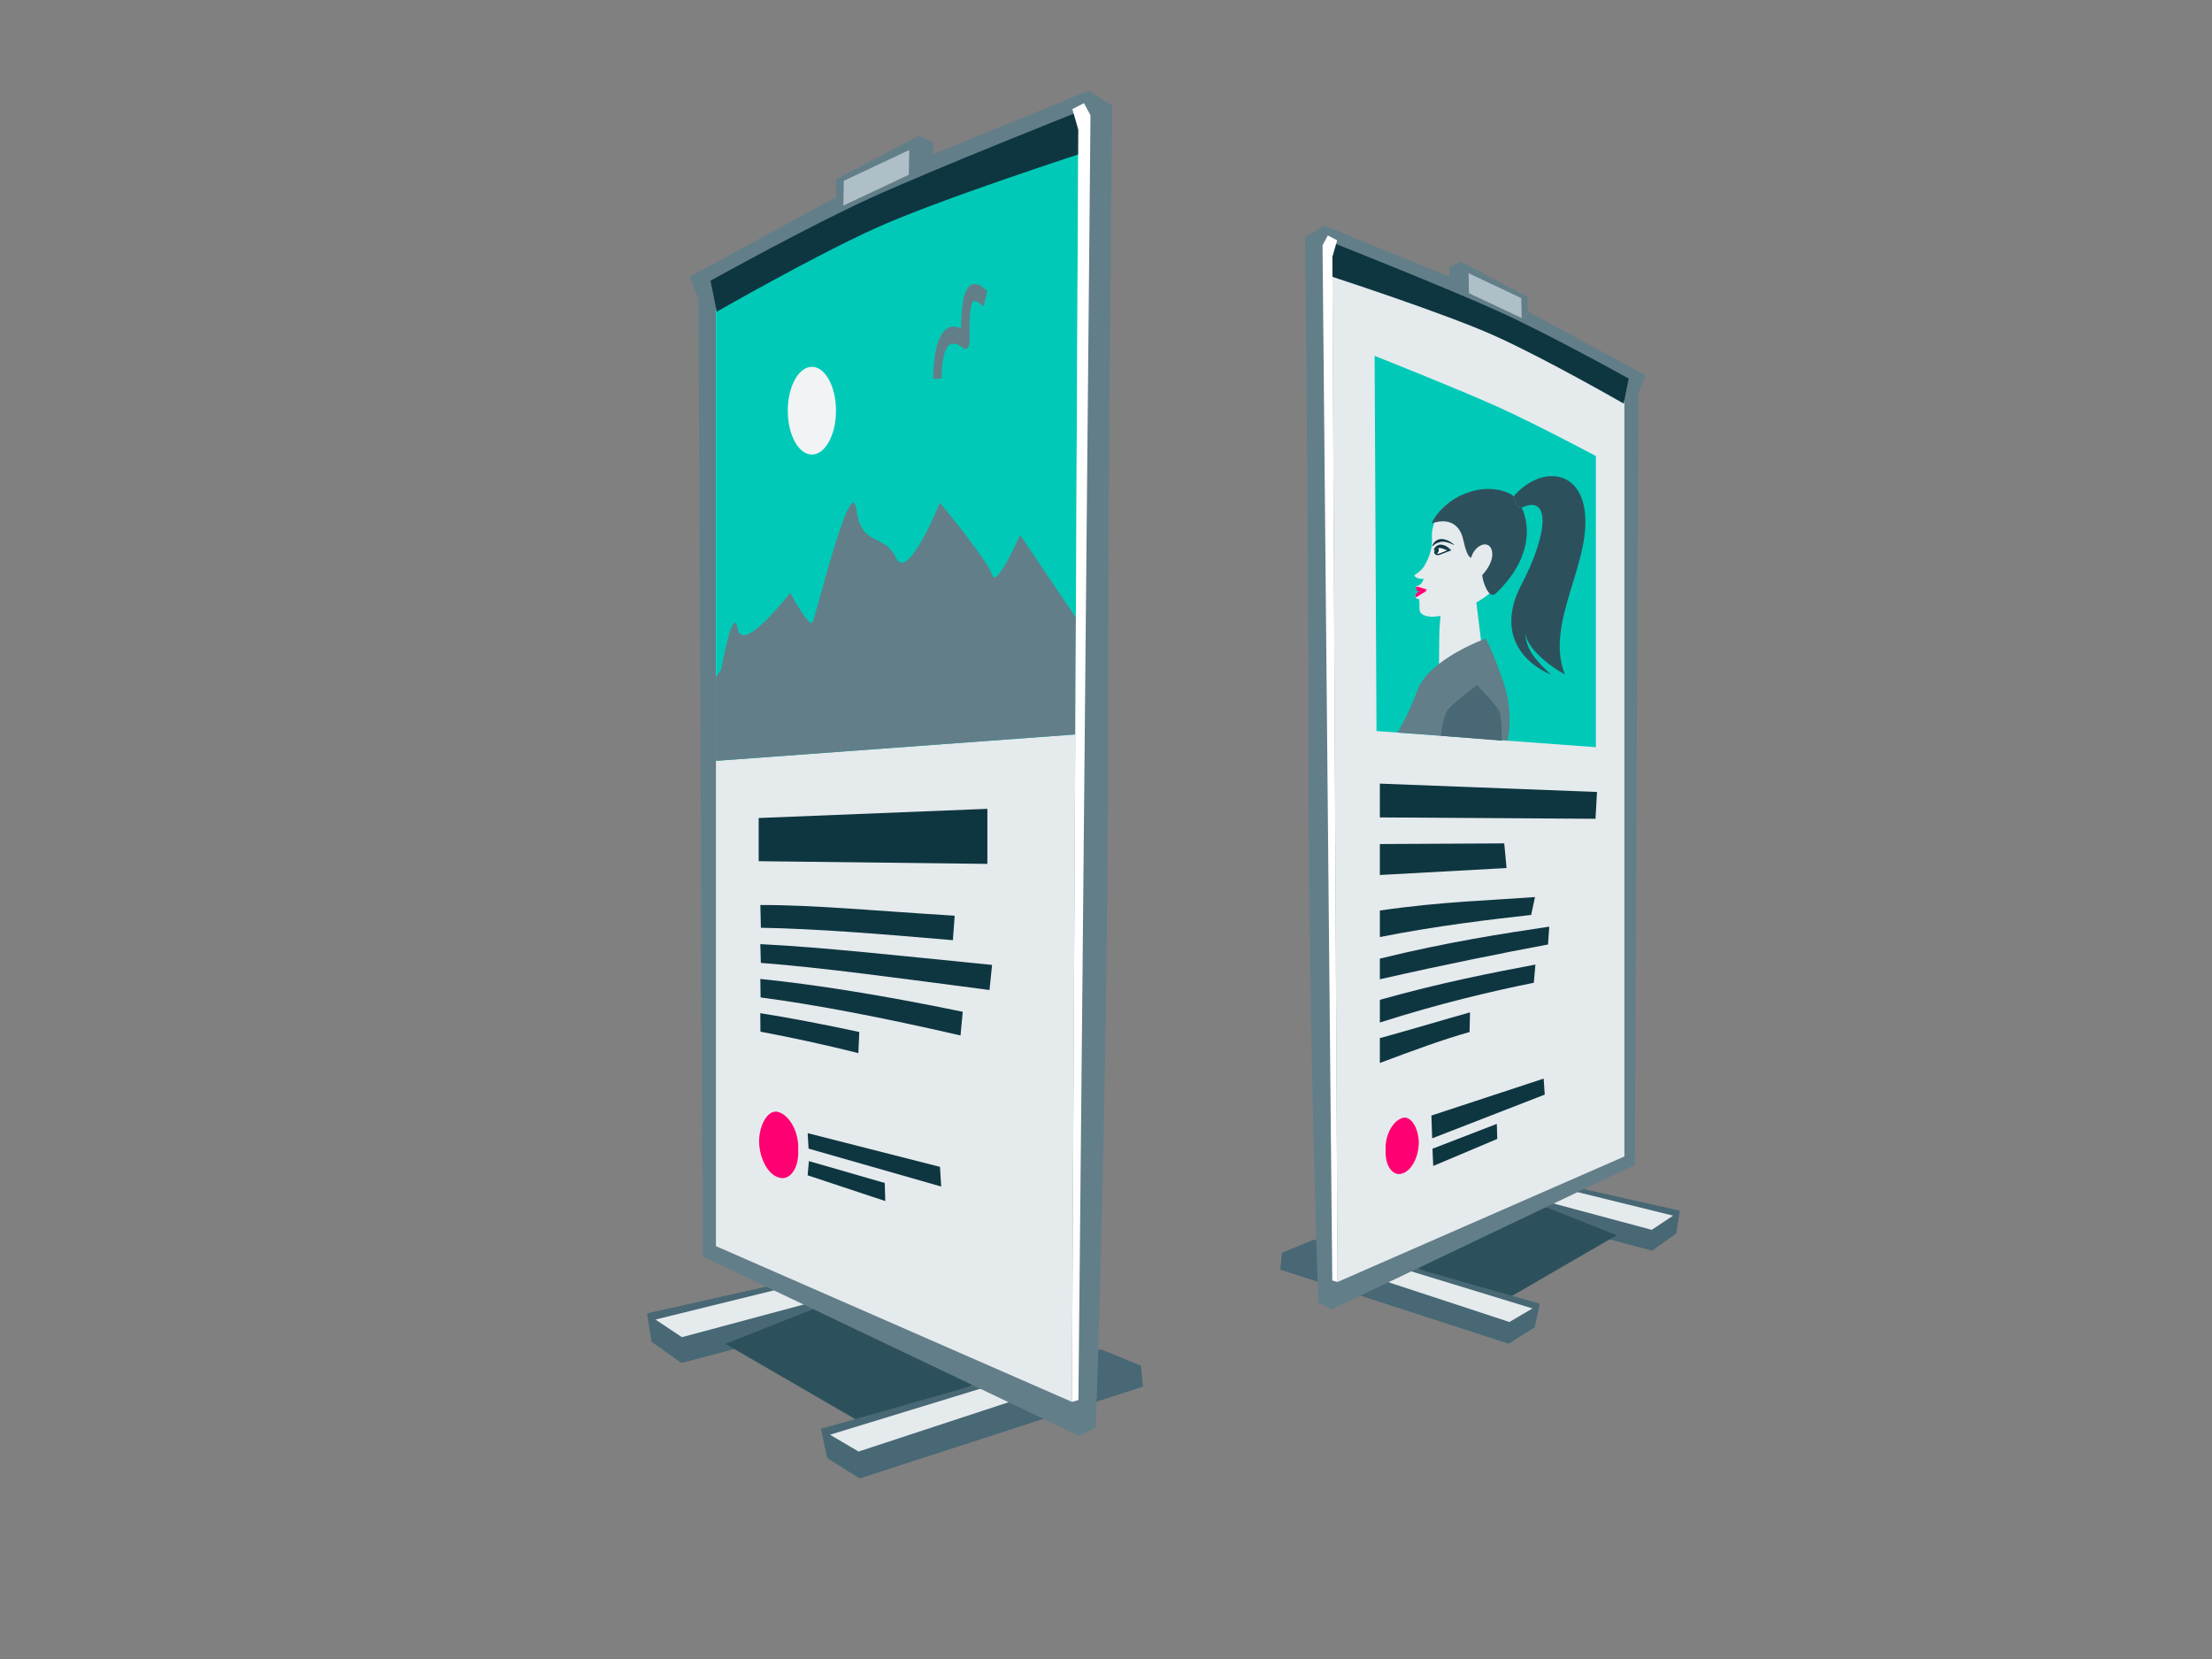 <?xml version="1.0" encoding="utf-8"?>
<!-- Generator: Adobe Illustrator 26.3.1, SVG Export Plug-In . SVG Version: 6.00 Build 0)  -->
<svg version="1.1" id="レイヤー_1" xmlns="http://www.w3.org/2000/svg" xmlns:xlink="http://www.w3.org/1999/xlink" x="0px"
	 y="0px" viewBox="0 0 1024 768" style="enable-background:new 0 0 1024 768;" xml:space="preserve">
<rect x="0" y="0" width="1024" height="768" fill="#808080" stroke="none"/>
<style type="text/css">
	.st0{fill:#476874;}
	.st1{fill:#E5EAED;}
	.st2{fill:#2D515C;}
	.st3{fill:#627E89;}
	.st4{fill:#AFBFC8;}
	.st5{fill:#00CAB7;}
	.st6{fill:#0E3641;}
	.st7{fill:#FF0072;}
	.st8{fill:#F1F3F5;}
	.st9{fill:#FFFFFF;}
	.st10{fill-rule:evenodd;clip-rule:evenodd;fill:#E5EAED;}
	.st11{fill-rule:evenodd;clip-rule:evenodd;fill:#FF0072;}
	.st12{fill-rule:evenodd;clip-rule:evenodd;fill:#FFFFFF;}
	.st13{fill-rule:evenodd;clip-rule:evenodd;fill:#0E3641;}
	.st14{fill-rule:evenodd;clip-rule:evenodd;fill:#2D515C;}
</style>
<g>
	<g>
		<polygon class="st0" points="301.61,621.11 315.48,630.96 443.38,597.22 442.95,587.85 425.71,579.65 299.54,608.01 		"/>
		<polygon class="st1" points="303.41,610.86 408.48,584.97 422.55,590.35 315.68,619.02 		"/>
		<polygon class="st2" points="379.29,604.89 335.85,622.13 404.2,661.74 457.22,638.1 		"/>
		<polygon class="st0" points="382.93,674.95 397.93,684.41 529.1,641.9 528.12,632.18 509.69,624.64 380.02,661.44 		"/>
		<polygon class="st1" points="384.22,664.18 492.07,631.17 507.02,635.95 397.46,671.96 		"/>
		<g>
			<path class="st3" d="M507.26,660.89c0,0,5.63-155.51,5.63-315.97c0-120.2,1.96-296.07,1.96-296.07L503.96,42l-72.19,29.49
				l0.32-5.43l-6.71-3.19l-38.33,20.12v8.3l-67.82,36.84l4.1,10.26l2.07,443.29l174.18,83.04L507.26,660.89z"/>
		</g>
		<polygon class="st4" points="420.71,80.9 390.41,95.16 390.62,83.71 420.92,69.44 		"/>
		<polygon class="st1" points="331.42,131.44 499.23,55.47 496.22,648.97 331.42,576.87 		"/>
		<path class="st5" d="M497.78,339.99l1.45-284.52c0,0-63.96,25.34-93.63,38.77c-29.66,13.43-74.17,37.19-74.17,37.19v220.78
			L497.78,339.99z"/>
		<path class="st6" d="M331.8,144.31l-2.87-14.37c0.44-0.23,45.83-25.51,75.26-38.82c29.4-13.32,93.13-38.59,93.76-38.84l3.13,18.57
			c-0.64,0.27-66.57,21.56-95.82,34.81C376.04,118.9,332.25,144.08,331.8,144.31z"/>
		<path class="st3" d="M472.24,247.63c0,0-11.08,25.18-12.95,18.57c-1.88-6.59-24.18-33.49-24.18-33.49s-14.98,37.15-20.31,25.54
			c-5.34-11.62-15.89-4.64-18.37-22.37c-2.55-18.28-18.7,49.79-20.34,52.22s-10.28-13.72-10.28-13.72s-22.1,28.81-24.3,16.72
			c-2.18-12.11-7.72,18.99-7.72,18.99l-2.37,3.25v38.89l166.36-12.23l0.28-54.06L472.24,247.63z"/>
		<g>
			<g>
				<polygon class="st6" points="435.71,549.28 374.3,531.73 373.9,524.57 435.14,540.17 				"/>
				<polygon class="st6" points="409.82,556 373.88,544.09 374.48,537.51 409.58,547.64 				"/>
			</g>
			<path class="st7" d="M369.51,532.1c0.48,9.27-4.25,14.64-8.94,13.01c-4.87-1.29-8.98-8.48-9.17-16.62
				c0.07-7.69,3.84-14.38,8.22-13.87C365.26,515.69,369.92,523.87,369.51,532.1z"/>
		</g>
		<path class="st8" d="M387.01,190.12c0,11.21-4.99,20.31-11.16,20.31c-6.17,0-11.16-9.1-11.16-20.31
			c0-11.22,4.99-20.31,11.16-20.31C382.02,169.81,387.01,178.9,387.01,190.12z"/>
		<path class="st3" d="M432,175.54c-0.02-0.59-0.3-14.72,4.24-21.26c2.25-3.25,5.16-3.95,8.66-2.17c0.06-10.26,1.07-16.05,3.2-18.9
			c2.73-3.68,6.41-0.86,8.93,1.56l-1.69,7.17c-3.36-3.23-4.62-2.71-5.06-2.11c-0.65,0.87-1.69,4.29-1.39,17.62
			c0.03,1.34-0.29,2.63-0.83,3.41c-0.54,0.78-1.25,0.95-1.88,0.46c-3.42-2.77-6-2.96-7.66-0.57c-2.77,3.98-2.6,14.32-2.6,14.42
			L432,175.54z"/>
		<g>
			<path class="st6" d="M352.03,477.59l-0.08-8.57c13.87,2.22,29.04,5.1,45.84,8.72l-0.43,9.8
				C381.24,483.43,365.96,480.24,352.03,477.59z"/>
			<path class="st6" d="M352.23,429.49l-0.24-10.54c25.25-0.04,53.94,2.77,89.96,4.96l-0.83,11.33
				C406.22,432.21,376.58,429.89,352.23,429.49z"/>
			<path class="st6" d="M458.07,458.31c-42.49-5.55-77.41-10.39-105.86-12.56l-0.24-8.69c28.81,1.42,64.18,5.35,107.29,9.63
				L458.07,458.31z"/>
			<path class="st6" d="M352.1,461.74l-0.12-8.56c25.7,2.63,56.74,7.55,93.7,15.2l-1.03,10.97
				C408.37,470.97,377.58,465.1,352.1,461.74z"/>
		</g>
		<polygon class="st9" points="496.43,50.53 501.79,47.75 504.8,53.33 504.8,55.47 501.16,447.7 499.23,648.11 496.22,648.97 
			497.78,339.99 499.17,59.99 		"/>
		<polygon class="st6" points="457.09,374.43 351.21,378.68 351.21,398.67 457.09,399.92 		"/>
	</g>
	<g>
		<polygon class="st0" points="775.99,571.02 764.81,578.96 661.75,551.77 662.1,544.22 676,537.61 777.66,560.46 		"/>
		<polygon class="st1" points="774.53,562.76 689.88,541.9 678.54,546.23 764.65,569.33 		"/>
		<polygon class="st2" points="713.4,557.95 748.4,571.84 693.32,603.76 650.6,584.71 		"/>
		<polygon class="st0" points="710.46,614.4 698.37,622.02 592.68,587.77 593.47,579.94 608.32,573.86 712.81,603.51 		"/>
		<polygon class="st1" points="709.43,605.72 622.52,579.12 610.47,582.98 698.76,611.99 		"/>
		<g>
			<path class="st3" d="M610.28,603.07c0,0-4.53-125.31-4.53-254.6c0-96.85-1.58-238.57-1.58-238.57l8.77-5.52l58.17,23.76
				l-0.26-4.38l5.4-2.57l30.88,16.21v6.69l54.65,29.68l-3.3,8.27l-1.67,357.19l-140.35,66.91L610.28,603.07z"/>
		</g>
		<polygon class="st4" points="680.02,135.73 704.43,147.22 704.26,137.99 679.85,126.5 		"/>
		<polygon class="st1" points="751.97,176.45 616.75,115.24 619.18,593.47 751.97,535.37 		"/>
		<path class="st6" d="M751.66,186.83l2.32-11.58c-0.36-0.19-36.93-20.56-60.65-31.28c-23.69-10.73-75.04-31.09-75.55-31.3
			l-2.52,14.97c0.52,0.22,53.64,17.38,77.21,28.05C716.01,166.35,751.3,186.64,751.66,186.83z"/>
		<polygon class="st9" points="619.01,111.26 614.69,109.01 612.26,113.51 612.26,115.24 615.2,431.29 616.75,592.78 619.18,593.47 
			617.92,344.5 616.8,118.88 		"/>
		<g>
			<path class="st5" d="M637.22,338.42l-0.87-173.68c0,0,39.04,15.46,57.15,23.67c18.11,8.2,45.28,22.7,45.28,22.7V345.9
				L637.22,338.42z"/>
			<g>
				<path class="st6" d="M680.51,468.65c-11.87,3.32-25.66,7.5-41.74,11.94v11.49c15.42-5.79,29.44-10.94,41.53-14.32L680.51,468.65
					z"/>
				<path class="st6" d="M710.6,415.26c-20.24,1.56-43.06,2.07-71.82,6.24v12.28c26.93-5.32,51.22-8.11,70.04-10.23L710.6,415.26z"
					/>
				<path class="st6" d="M717.19,428.97c-21.23,3.19-46.91,7.07-78.42,14.81v9.56c31.69-7.19,56.42-12.09,77.86-16.11L717.19,428.97
					z"/>
				<path class="st6" d="M710.79,446.53c-19.47,3.65-44.25,8.49-72.01,16.32v10.5c27.27-8.71,51.68-14.46,71.27-18.4L710.79,446.53z
					"/>
				<polygon class="st6" points="739.3,366.63 638.77,362.76 638.77,378.41 738.61,379.04 				"/>
				<polygon class="st6" points="696.36,390.43 638.77,390.73 638.77,405.06 697.43,401.84 				"/>
			</g>
			<g>
				<polygon class="st6" points="715.1,506.73 662.99,526.97 662.64,516.42 714.61,499.32 				"/>
				<polygon class="st6" points="693.12,527.24 663.49,539.76 663.14,531.78 692.92,520.28 				"/>
			</g>
			<path class="st7" d="M641.45,532.23c-0.4,7.85,3.61,12.42,7.58,11.03c4.15-1.09,7.62-7.2,7.78-14.1
				c-0.05-6.52-3.26-12.2-6.97-11.77C645.06,518.3,641.1,525.24,641.45,532.23z"/>
			<g>
				<path class="st1" d="M667.28,281.5l15.65-6.72l3.12,25.29l-19.95,12.08c0,0,0.16-10.25,0.18-16.99
					C666.31,288.39,667.28,281.5,667.28,281.5z"/>
				<g>
					<path class="st10" d="M696.1,262.95c1.66-18.85-0.49-34.79-20.77-31.54c-7.14,1.14-10.83,7.06-12.21,13.61
						c-0.57,2.84,0.06,5.25-0.38,7.89c-0.59,3.38-1.29,5.25-2.96,8.35c-2.21,4.21-5.78,4.67-4.86,5.52c1.12,1.02,2.5,1.31,4.17,1.17
						c-0.44,1.24-1.25,3.08-3.48,3.39c-0.28,0.79-0.04,2.48,1.74,2.28c1.01-0.11,1.42-0.13,2.93-0.33c-1.46,0.32-2.83,0.4-3.42,0.6
						c-0.6,0.19-0.94,0.44-1.21,0.76c-0.6,0.82-0.86,2.81,1.24,2.62c0.68,3.32-0.63,5.75,1.63,7.17c3.73,2.28,10.93,0.44,16.44-1.66
						C688.44,277.67,695.42,271.07,696.1,262.95z"/>
					<path class="st11" d="M656.86,273.89c0.48-0.15,1.36-0.24,2.41-0.41h0.09c0.55,0.03,1.16,0.24,0.08,0.67
						c-0.99,0.4-2.98,2.01-4.05,2.37c-0.1-0.12-0.16-0.38-0.15-0.72c0.03-0.42,0.2-0.85,0.4-1.15
						C655.92,274.33,656.26,274.08,656.86,273.89z"/>
					<path class="st6" d="M663.1,252.94c0,0,0.17-0.15,0.44-0.41c0.15-0.12,0.28-0.25,0.48-0.38c0.11-0.06,0.18-0.15,0.29-0.23
						c0.09-0.06,0.22-0.13,0.33-0.19c0.09-0.09,0.21-0.14,0.33-0.21c0.13-0.06,0.24-0.13,0.39-0.17c0.23-0.11,0.51-0.21,0.78-0.29
						c0.29-0.09,0.59-0.16,0.91-0.24c0.33-0.03,0.67-0.07,1-0.06c0.33,0,0.66,0.05,0.98,0.09c0.31,0.05,0.63,0.14,0.92,0.21
						c0.31,0.09,0.58,0.2,0.86,0.27c0.28,0.08,0.52,0.21,0.75,0.28c0.47,0.17,0.82,0.37,1.12,0.49c0.26,0.13,0.4,0.18,0.4,0.18
						l0.11-0.1c0,0-0.14-0.11-0.36-0.29c-0.22-0.19-0.52-0.45-0.94-0.73c-0.21-0.13-0.42-0.3-0.67-0.44
						c-0.25-0.14-0.52-0.29-0.82-0.43c-0.28-0.12-0.59-0.27-0.92-0.36c-0.35-0.1-0.67-0.21-1.03-0.27
						c-0.36-0.09-0.75-0.09-1.14-0.13c-0.4,0.01-0.77,0.04-1.2,0.16c-0.21,0.05-0.4,0.13-0.6,0.22c-0.19,0.08-0.39,0.19-0.56,0.31
						c-0.35,0.21-0.64,0.48-0.9,0.74c-0.25,0.25-0.43,0.52-0.57,0.76c-0.17,0.23-0.24,0.46-0.33,0.63
						c-0.11,0.33-0.15,0.55-0.15,0.55L663.1,252.94z"/>
					<g>
						<path class="st12" d="M664.53,254.33c-0.09,0.61-0.34,1.33-0.21,1.55c0.52,0.84,1.36,0.92,2.16,0.6
							c2.18-0.81,3.19-1.25,4.4-1.7c-1.47-0.61-2.78-1.27-4.15-1.43C665.56,253.21,664.88,253.75,664.53,254.33z"/>
						<path class="st6" d="M664.02,256.12c-0.15-0.25-0.05-0.65,0.05-1.16c0.06-0.18,0.07-0.4,0.11-0.58l0.02-0.09l0.06-0.08
							c0.39-0.62,1.16-1.39,2.6-1.22c1.19,0.14,2.28,0.62,3.48,1.11c0.25,0.11,0.5,0.21,0.75,0.34l0.75,0.3l-0.88,0.35
							c-0.5,0.18-0.95,0.36-1.47,0.57c-0.77,0.31-1.64,0.66-2.94,1.15c-0.33,0.12-0.66,0.19-0.96,0.19
							C664.9,257.01,664.36,256.71,664.02,256.12z M669.9,254.76c-1.13-0.47-2.21-0.94-3.3-1.08c-0.82-0.09-1.36,0.16-1.75,0.71
							c-0.02,0.17-0.08,0.36-0.11,0.53c-0.05,0.26-0.14,0.66-0.11,0.73c0.37,0.63,1.02,0.81,1.8,0.52c1.31-0.49,2.19-0.85,2.94-1.16
							c0.19-0.06,0.39-0.15,0.58-0.22L669.9,254.76z"/>
					</g>
					<path class="st13" d="M665,256.15c-0.45,0-0.62-0.47-0.47-1.11c0.19-0.71,0.61-1.18,1.05-1.19c0.45,0,0.62,0.46,0.45,1.17
						C665.88,255.67,665.46,256.15,665,256.15z"/>
					<path class="st6" d="M663.77,254.63c0,0,0.16-0.08,0.42-0.23c0.13-0.09,0.28-0.19,0.45-0.25c0.16-0.09,0.3-0.17,0.5-0.23
						c0.09-0.04,0.19-0.07,0.3-0.11c0.1-0.02,0.18-0.05,0.29-0.09c0.2-0.06,0.4-0.08,0.61-0.13c0.24-0.04,0.48-0.1,0.72-0.13
						c0.25-0.04,0.51-0.02,0.76-0.01c1.05,0.12,2.01,0.52,2.72,0.85c0.72,0.35,1.17,0.61,1.17,0.61l0.11-0.11
						c0,0-0.32-0.4-0.94-0.93c-0.56-0.52-1.43-1.18-2.58-1.51c-0.26-0.08-0.56-0.16-0.86-0.19c-0.17-0.02-0.31-0.05-0.49-0.05
						c-0.17,0.01-0.33,0.02-0.49,0.03c-0.16,0.03-0.34,0.09-0.49,0.14c-0.17,0.06-0.32,0.11-0.47,0.2
						c-0.15,0.09-0.29,0.17-0.42,0.26c-0.12,0.09-0.25,0.19-0.36,0.28c-0.23,0.18-0.41,0.42-0.55,0.59
						c-0.16,0.19-0.25,0.34-0.31,0.48c-0.12,0.27-0.19,0.44-0.19,0.44L663.77,254.63z"/>
					<path class="st14" d="M699.22,228.68c0.51,0.25,1.05,0.63,1.6,1.13c0.16,1.66,0.78,4.53,3.14,5.45
						c0.18-0.09,0.36-0.16,0.51-0.25c3.94,8.34,4.72,23.85-12.14,39.83c-2.97,2.81-5.9-5.22-6.17-8.6
						c5.67-6.08,5.46-11.79,3.12-13.6c-2.62-2.02-7.13,1.17-8.23,5.54c-1.39-0.1-2.73-3.84-3.64-8.19
						c-1.01-4.92-4.62-11.04-14.7-7.7C668.55,230.03,686.33,222.17,699.22,228.68z"/>
					<path class="st14" d="M703.96,235.25c-2.43-0.95-3.05-3.98-3.16-5.6c12.05-13.8,30.79-12.91,32.94,7.9
						c2.47,23.86-18.61,51.39-9.31,74.69c-6.56-3.55-18.45-12.38-18.28-19.94c-0.19,8.73,5.91,14.3,11.87,20.04
						c-11.61-4.84-25.99-18.21-13.69-41.74C717.21,245.88,717.57,228.38,703.96,235.25z"/>
					<path class="st11" d="M659.81,272.7c1.13,0.31,0.91,0.52,0.31,0.7c-0.1,0.04-0.31,0.08-0.52,0.13
						c-0.81,0.11-1.61,0.23-2.03,0.3l-0.12,0.02c-1.74,0.13-2.09-1.38-1.89-2.29C656.84,271.6,658.6,272.36,659.81,272.7z"/>
				</g>
				<path class="st3" d="M687.8,295.59c0,0,2.68,4.48,8.04,19.74c5.36,15.27,1.98,27.54,1.98,27.54l-51-3.75
					c0,0,4.83-7.24,9.41-19.72C661.48,305.1,687.8,295.59,687.8,295.59z"/>
				<path class="st0" d="M683.74,317.2c0,0,8.84,8.99,10.27,11.94c1.43,2.95,1.15,13.74,1.15,13.74l-28.15-2.27
					c0,0,0.89-9.37,3.69-12.57C673.49,324.85,683.74,317.2,683.74,317.2z"/>
			</g>
		</g>
	</g>
</g>
</svg>
